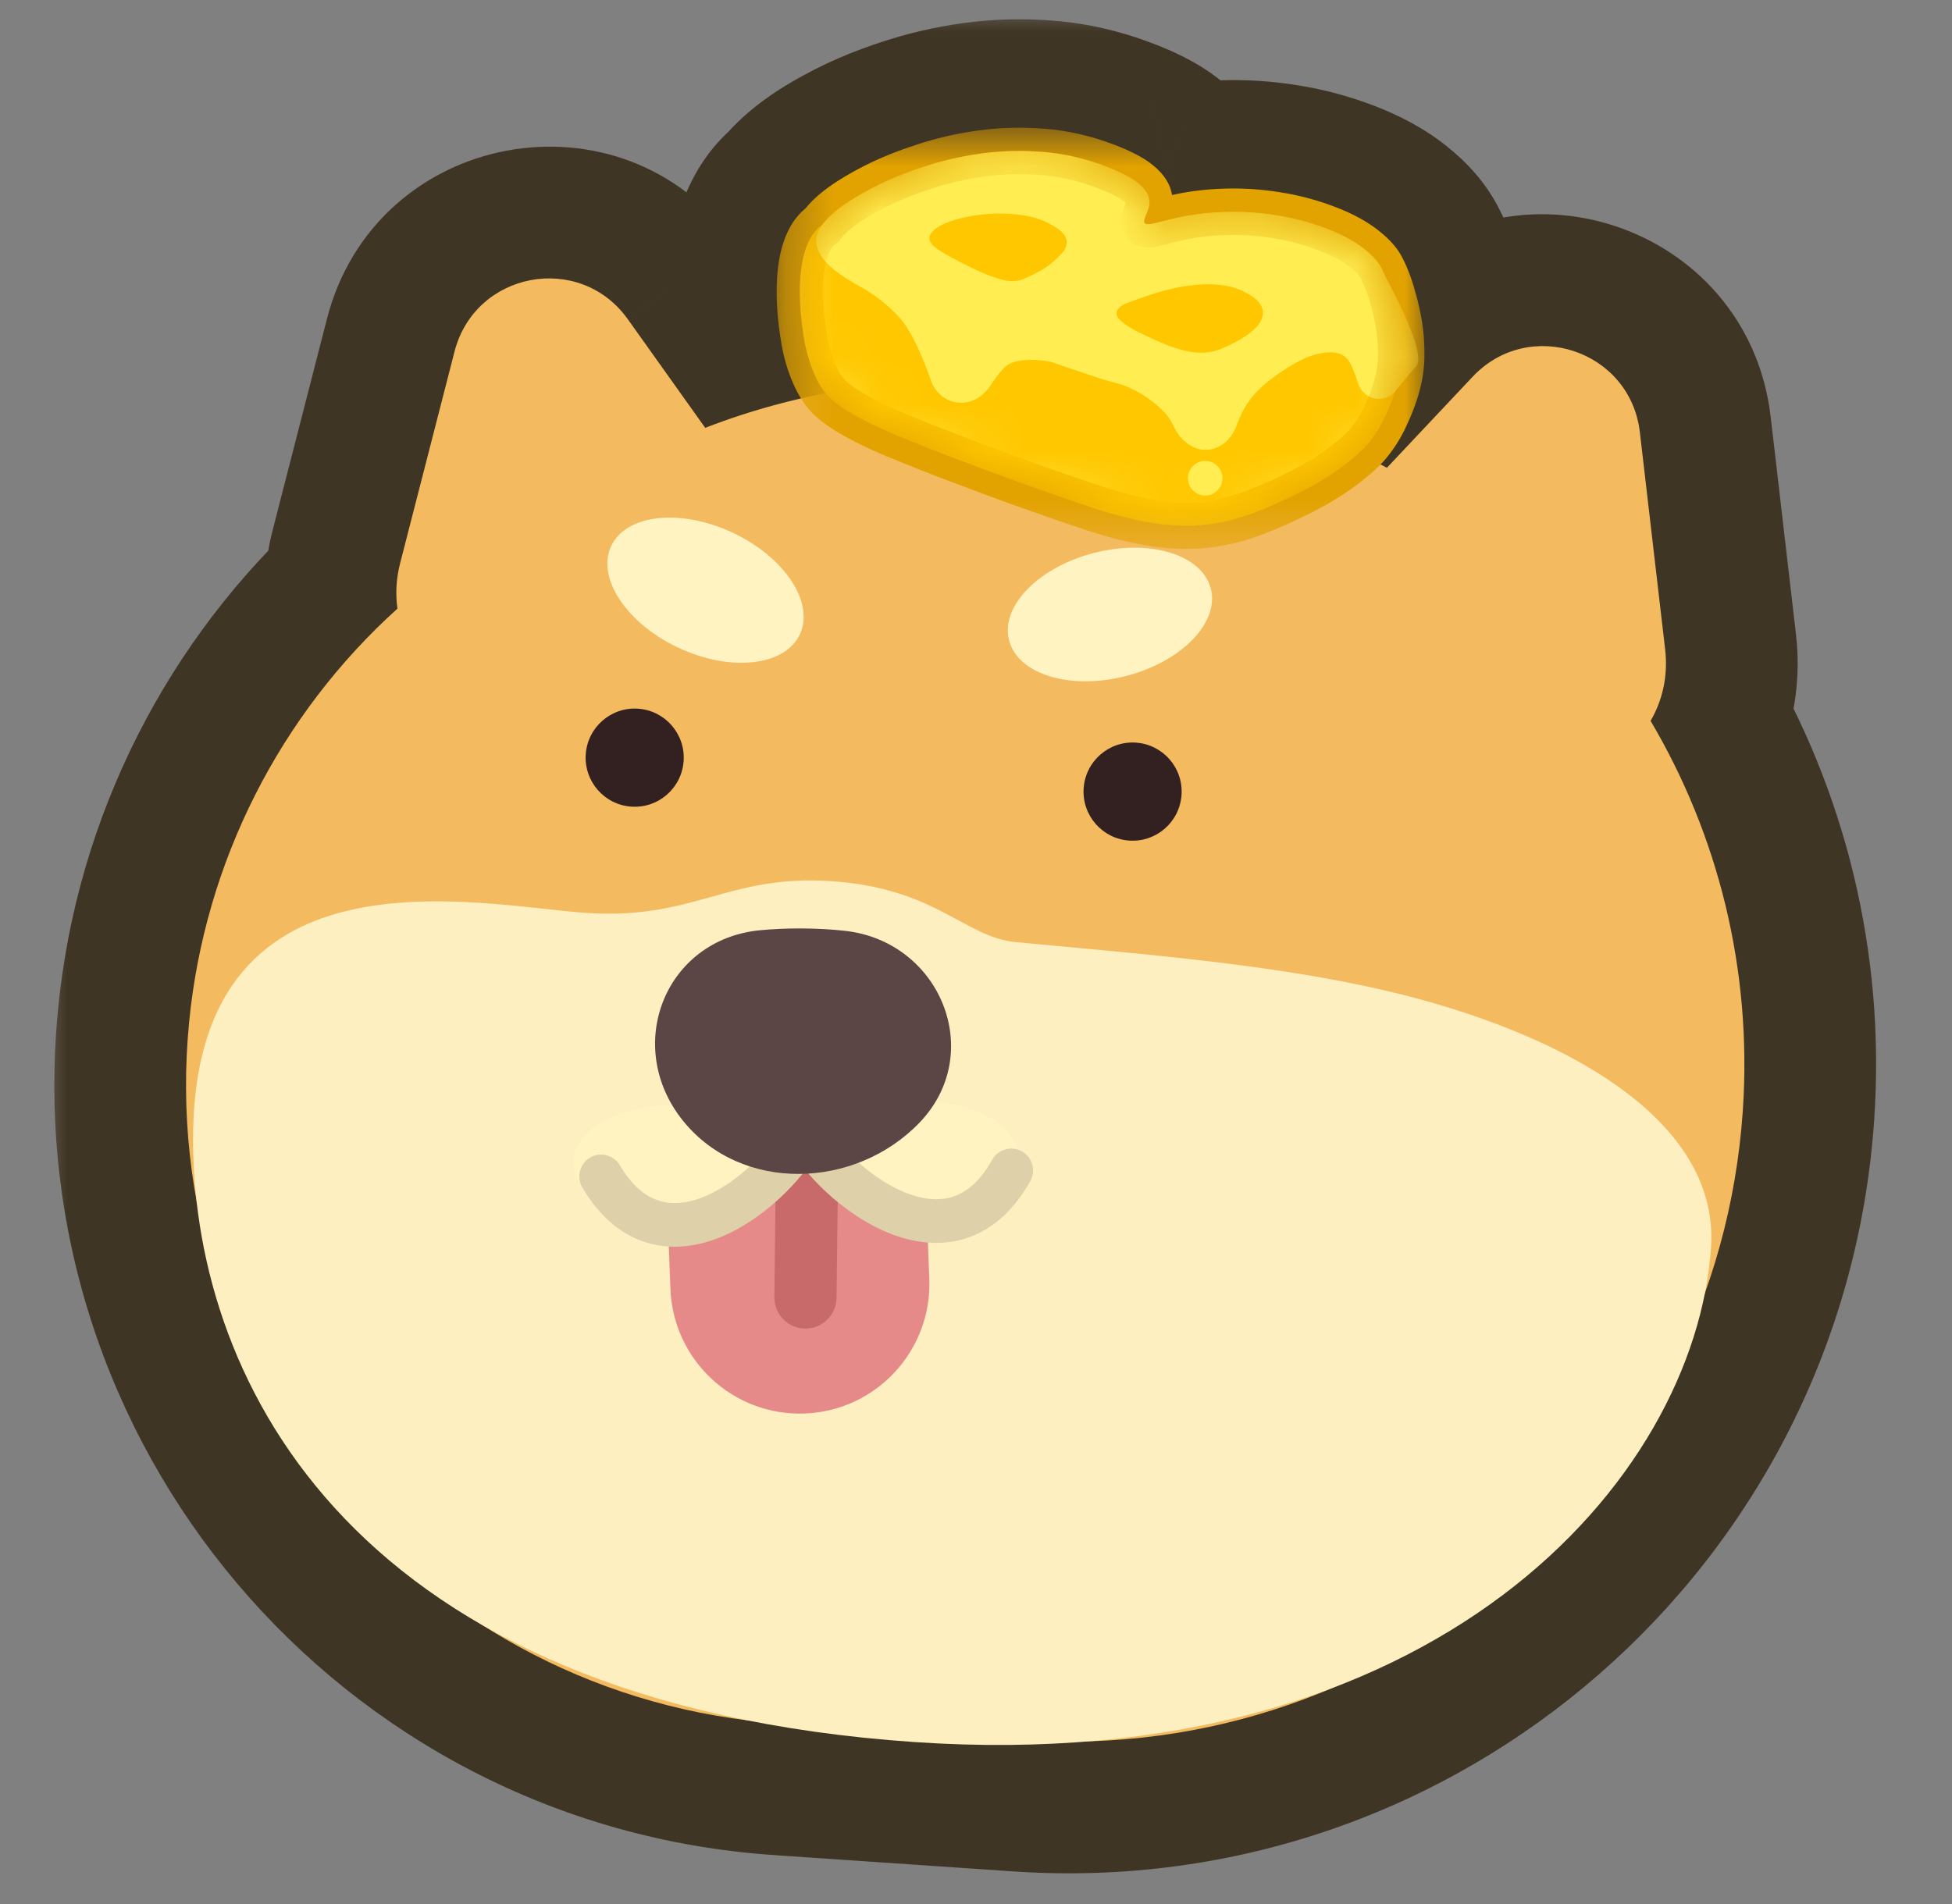 <svg width="41" height="40" viewBox="0 0 41 40" fill="none" xmlns="http://www.w3.org/2000/svg">
<rect x="0" y="0" width="41" height="40" fill="#808080" stroke="none"/>
<g id="bnb logo 1">
<g id="Group 1437253744">
<g id="Union">
<mask id="path-1-outside-1_192_8803" maskUnits="userSpaceOnUse" x="0.908" y="0.171" width="39" height="40" fill="black">
<rect fill="white" x="0.908" y="0.171" width="39" height="40"/>
<path fill-rule="evenodd" clip-rule="evenodd" d="M18.372 3.922C17.82 4.203 17.451 4.471 17.267 4.726C16.757 5.083 16.715 6.136 16.901 7.185C16.953 7.474 17.097 7.961 17.341 8.261C16.48 8.427 15.633 8.67 14.813 8.988L13.187 6.707C12.18 5.292 9.98 5.702 9.548 7.384L8.404 11.834C8.32 12.162 8.305 12.483 8.348 12.786C5.886 15.009 4.301 18.096 3.972 21.475C3.237 29.029 8.88 35.697 16.443 36.212L21.472 36.555C29.298 37.088 36.074 31.169 36.606 23.335C36.809 20.358 36.08 17.532 34.669 15.144C34.917 14.717 35.04 14.204 34.975 13.644L34.445 9.081C34.244 7.355 32.12 6.651 30.93 7.915L29.131 9.827C28.935 9.722 28.735 9.621 28.534 9.525C28.58 9.483 28.624 9.441 28.666 9.398C28.752 9.311 28.845 9.182 28.913 9.079C28.985 8.971 29.045 8.855 29.1 8.738C29.287 8.339 29.429 7.916 29.431 7.476C29.431 7.378 29.429 7.273 29.423 7.161C29.394 6.656 29.192 5.958 29.034 5.665C28.972 5.526 28.85 5.384 28.669 5.24C28.465 5.075 28.201 4.931 27.876 4.806C27.522 4.67 27.165 4.575 26.805 4.521C26.443 4.463 26.085 4.44 25.73 4.452C25.379 4.462 25.044 4.502 24.727 4.573C24.541 4.616 24.393 4.652 24.283 4.683C24.171 4.709 24.098 4.716 24.064 4.703C24.03 4.69 24.022 4.655 24.041 4.598L24.121 4.382C24.149 4.307 24.151 4.224 24.125 4.133C24.103 4.041 24.023 3.941 23.887 3.833C23.75 3.725 23.532 3.613 23.231 3.498C22.785 3.327 22.34 3.225 21.897 3.191C21.448 3.156 21.012 3.168 20.587 3.228C20.163 3.289 19.763 3.382 19.388 3.508C19.01 3.631 18.672 3.769 18.372 3.922ZM23.432 6.341C23.407 6.314 23.39 6.287 23.387 6.262C23.39 6.286 23.405 6.312 23.432 6.341ZM25.771 6.44L25.781 6.432L25.776 6.436L25.771 6.44Z"/>
</mask>
<path fill-rule="evenodd" clip-rule="evenodd" d="M18.372 3.922C17.82 4.203 17.451 4.471 17.267 4.726C16.757 5.083 16.715 6.136 16.901 7.185C16.953 7.474 17.097 7.961 17.341 8.261C16.48 8.427 15.633 8.67 14.813 8.988L13.187 6.707C12.18 5.292 9.98 5.702 9.548 7.384L8.404 11.834C8.32 12.162 8.305 12.483 8.348 12.786C5.886 15.009 4.301 18.096 3.972 21.475C3.237 29.029 8.88 35.697 16.443 36.212L21.472 36.555C29.298 37.088 36.074 31.169 36.606 23.335C36.809 20.358 36.08 17.532 34.669 15.144C34.917 14.717 35.04 14.204 34.975 13.644L34.445 9.081C34.244 7.355 32.12 6.651 30.93 7.915L29.131 9.827C28.935 9.722 28.735 9.621 28.534 9.525C28.58 9.483 28.624 9.441 28.666 9.398C28.752 9.311 28.845 9.182 28.913 9.079C28.985 8.971 29.045 8.855 29.1 8.738C29.287 8.339 29.429 7.916 29.431 7.476C29.431 7.378 29.429 7.273 29.423 7.161C29.394 6.656 29.192 5.958 29.034 5.665C28.972 5.526 28.85 5.384 28.669 5.24C28.465 5.075 28.201 4.931 27.876 4.806C27.522 4.67 27.165 4.575 26.805 4.521C26.443 4.463 26.085 4.44 25.73 4.452C25.379 4.462 25.044 4.502 24.727 4.573C24.541 4.616 24.393 4.652 24.283 4.683C24.171 4.709 24.098 4.716 24.064 4.703C24.03 4.69 24.022 4.655 24.041 4.598L24.121 4.382C24.149 4.307 24.151 4.224 24.125 4.133C24.103 4.041 24.023 3.941 23.887 3.833C23.75 3.725 23.532 3.613 23.231 3.498C22.785 3.327 22.34 3.225 21.897 3.191C21.448 3.156 21.012 3.168 20.587 3.228C20.163 3.289 19.763 3.382 19.388 3.508C19.01 3.631 18.672 3.769 18.372 3.922ZM23.432 6.341C23.407 6.314 23.39 6.287 23.387 6.262C23.39 6.286 23.405 6.312 23.432 6.341ZM25.771 6.44L25.781 6.432L25.776 6.436L25.771 6.44Z" fill="#FFED52"/>
<path d="M17.267 4.726L18.851 6.994L19.236 6.726L19.511 6.345L17.267 4.726ZM18.372 3.922L19.628 6.387L19.628 6.387L18.372 3.922ZM16.901 7.185L14.177 7.667L14.177 7.667L16.901 7.185ZM17.341 8.261L17.864 10.978L22.402 10.104L19.488 6.517L17.341 8.261ZM14.813 8.988L12.56 10.593L13.807 12.343L15.811 11.567L14.813 8.988ZM13.187 6.707L10.934 8.312L10.935 8.312L13.187 6.707ZM9.548 7.384L6.868 6.696L6.868 6.696L9.548 7.384ZM8.404 11.834L11.084 12.522L11.084 12.522L8.404 11.834ZM8.348 12.786L10.202 14.838L11.292 13.854L11.087 12.4L8.348 12.786ZM3.972 21.475L1.219 21.207L3.972 21.475ZM16.443 36.212L16.631 33.452H16.631L16.443 36.212ZM21.472 36.555L21.66 33.795L21.66 33.795L21.472 36.555ZM36.606 23.335L33.846 23.148V23.148L36.606 23.335ZM34.669 15.144L32.28 13.75L31.461 15.152L32.287 16.55L34.669 15.144ZM34.975 13.644L32.227 13.963L32.227 13.963L34.975 13.644ZM34.445 9.081L31.697 9.4L31.697 9.4L34.445 9.081ZM30.93 7.915L28.916 6.02L28.915 6.02L30.93 7.915ZM29.131 9.827L27.825 12.266L29.693 13.267L31.146 11.723L29.131 9.827ZM28.534 9.525L26.669 7.482L23.63 10.255L27.345 12.023L28.534 9.525ZM28.666 9.398L30.633 11.343L30.633 11.343L28.666 9.398ZM28.913 9.079L26.61 7.547L26.609 7.548L28.913 9.079ZM29.1 8.738L31.604 9.914L31.604 9.914L29.1 8.738ZM29.431 7.476L32.197 7.488L32.197 7.488L29.431 7.476ZM29.423 7.161L32.185 7.004L32.185 7.004L29.423 7.161ZM29.034 5.665L26.508 6.792L26.551 6.889L26.601 6.982L29.034 5.665ZM28.669 5.24L26.931 7.392L26.938 7.397L26.945 7.403L28.669 5.24ZM27.876 4.806L28.866 2.223L28.866 2.223L27.876 4.806ZM26.805 4.521L26.368 7.252L26.38 7.254L26.391 7.256L26.805 4.521ZM25.73 4.452L25.811 7.217L25.822 7.216L25.73 4.452ZM24.727 4.573L24.126 1.873L24.116 1.875L24.106 1.877L24.727 4.573ZM24.283 4.683L24.925 7.373L24.969 7.363L25.013 7.351L24.283 4.683ZM24.064 4.703L25.056 2.121L25.053 2.12L24.064 4.703ZM24.041 4.598L21.446 3.638L21.426 3.693L21.408 3.748L24.041 4.598ZM24.121 4.382L21.539 3.389L21.532 3.406L21.526 3.422L24.121 4.382ZM24.125 4.133L21.439 4.794L21.451 4.842L21.465 4.89L24.125 4.133ZM23.887 3.833L22.169 6.001L22.169 6.001L23.887 3.833ZM23.231 3.498L24.221 0.915L24.221 0.915L23.231 3.498ZM21.897 3.191L21.679 5.949L21.688 5.949L21.897 3.191ZM20.587 3.228L20.198 0.49L20.198 0.49L20.587 3.228ZM19.388 3.508L20.245 6.139L20.257 6.134L20.27 6.13L19.388 3.508ZM23.432 6.341L21.424 8.243L25.451 4.449L23.432 6.341ZM23.387 6.262L26.124 5.864L20.649 6.655L23.387 6.262ZM25.781 6.432L27.494 8.603L24.079 4.251L25.781 6.432ZM25.771 6.44L24.044 4.278L27.484 8.612L25.771 6.44ZM25.776 6.436L24.074 4.255L24.062 4.264L24.049 4.274L25.776 6.436ZM19.511 6.345C19.437 6.447 19.374 6.511 19.342 6.541C19.31 6.571 19.296 6.58 19.31 6.57C19.323 6.56 19.355 6.539 19.41 6.506C19.465 6.473 19.537 6.433 19.628 6.387L17.117 1.457C16.483 1.78 15.612 2.293 15.024 3.107L19.511 6.345ZM19.625 6.702C19.595 6.533 19.577 6.38 19.57 6.252C19.563 6.12 19.568 6.042 19.571 6.015C19.575 5.978 19.571 6.068 19.5 6.228C19.427 6.394 19.244 6.72 18.851 6.994L15.684 2.458C14.427 3.336 14.152 4.714 14.075 5.377C13.983 6.173 14.057 6.985 14.177 7.667L19.625 6.702ZM19.488 6.517C19.569 6.616 19.61 6.691 19.624 6.717C19.64 6.747 19.643 6.759 19.64 6.749C19.637 6.741 19.632 6.727 19.628 6.711C19.623 6.694 19.623 6.689 19.625 6.702L14.177 7.667C14.257 8.118 14.508 9.16 15.194 10.005L19.488 6.517ZM16.819 5.545C15.795 5.742 14.789 6.03 13.814 6.408L15.811 11.567C16.478 11.309 17.165 11.112 17.864 10.978L16.819 5.545ZM17.066 7.382L15.44 5.101L10.935 8.312L12.56 10.593L17.066 7.382ZM15.44 5.101C13.066 1.769 7.886 2.738 6.868 6.696L12.227 8.073C12.075 8.666 11.293 8.815 10.934 8.312L15.44 5.101ZM6.868 6.696L5.725 11.145L11.084 12.522L12.227 8.073L6.868 6.696ZM5.725 11.145C5.551 11.823 5.516 12.509 5.609 13.171L11.087 12.4C11.091 12.427 11.092 12.451 11.091 12.474C11.089 12.497 11.086 12.513 11.084 12.522L5.725 11.145ZM6.494 10.733C3.526 13.414 1.615 17.135 1.219 21.207L6.725 21.743C6.987 19.058 8.246 16.605 10.202 14.838L6.494 10.733ZM1.219 21.207C0.333 30.309 7.134 38.351 16.255 38.972L16.631 33.452C10.627 33.043 6.141 27.748 6.725 21.743L1.219 21.207ZM16.255 38.972L21.284 39.315L21.66 33.795L16.631 33.452L16.255 38.972ZM21.284 39.315C30.637 39.952 38.73 32.879 39.366 23.523L33.846 23.148C33.417 29.46 27.959 34.224 21.66 33.795L21.284 39.315ZM39.366 23.523C39.608 19.971 38.737 16.591 37.051 13.737L32.287 16.55C33.423 18.473 34.01 20.745 33.846 23.148L39.366 23.523ZM37.058 16.538C37.601 15.607 37.859 14.494 37.723 13.324L32.227 13.963C32.225 13.946 32.225 13.912 32.234 13.867C32.243 13.824 32.26 13.784 32.28 13.75L37.058 16.538ZM37.723 13.324L37.192 8.761L31.697 9.4L32.227 13.963L37.723 13.324ZM37.192 8.761C36.721 4.703 31.721 3.039 28.916 6.02L32.945 9.811C32.52 10.262 31.767 10.006 31.697 9.4L37.192 8.761ZM28.915 6.02L27.116 7.932L31.146 11.723L32.945 9.811L28.915 6.02ZM30.437 7.389C30.203 7.263 29.964 7.142 29.723 7.027L27.345 12.023C27.507 12.1 27.667 12.181 27.825 12.266L30.437 7.389ZM26.699 7.453C26.691 7.461 26.681 7.47 26.669 7.482L30.398 11.569C30.478 11.496 30.556 11.421 30.633 11.343L26.699 7.453ZM26.609 7.548C26.596 7.567 26.59 7.576 26.591 7.574C26.593 7.572 26.601 7.561 26.615 7.544C26.628 7.529 26.657 7.496 26.699 7.453L30.633 11.343C30.919 11.054 31.134 10.735 31.217 10.61L26.609 7.548ZM26.596 7.561C26.59 7.575 26.585 7.584 26.582 7.59C26.579 7.596 26.578 7.598 26.579 7.597C26.58 7.595 26.59 7.576 26.61 7.547L31.216 10.611C31.396 10.341 31.522 10.088 31.604 9.914L26.596 7.561ZM26.665 7.464C26.665 7.39 26.677 7.356 26.672 7.375C26.666 7.397 26.646 7.455 26.596 7.561L31.604 9.914C31.869 9.349 32.193 8.504 32.197 7.488L26.665 7.464ZM26.661 7.318C26.664 7.368 26.665 7.418 26.665 7.464L32.197 7.488C32.198 7.339 32.194 7.177 32.185 7.004L26.661 7.318ZM26.601 6.982C26.573 6.929 26.558 6.895 26.555 6.888C26.551 6.879 26.552 6.882 26.558 6.897C26.57 6.929 26.587 6.983 26.606 7.053C26.625 7.122 26.64 7.189 26.65 7.246C26.661 7.307 26.662 7.331 26.661 7.318L32.185 7.004C32.156 6.499 32.052 6 31.948 5.614C31.852 5.256 31.695 4.77 31.466 4.347L26.601 6.982ZM26.945 7.403C26.93 7.391 26.872 7.344 26.796 7.255C26.721 7.167 26.607 7.014 26.508 6.792L31.56 4.537C31.247 3.838 30.756 3.366 30.393 3.077L26.945 7.403ZM26.886 7.389C26.95 7.414 26.983 7.43 26.991 7.435C27 7.44 26.975 7.428 26.931 7.392L30.407 3.087C29.918 2.692 29.378 2.419 28.866 2.223L26.886 7.389ZM26.391 7.256C26.547 7.28 26.711 7.322 26.886 7.389L28.866 2.223C28.334 2.019 27.784 1.871 27.219 1.786L26.391 7.256ZM25.822 7.216C25.994 7.211 26.175 7.221 26.368 7.252L27.242 1.789C26.711 1.704 26.176 1.669 25.638 1.687L25.822 7.216ZM25.329 7.273C25.462 7.243 25.62 7.222 25.811 7.217L25.65 1.687C25.137 1.701 24.627 1.761 24.126 1.873L25.329 7.273ZM25.013 7.351C25.071 7.335 25.178 7.308 25.348 7.269L24.106 1.877C23.904 1.924 23.715 1.97 23.552 2.015L25.013 7.351ZM23.072 7.286C23.719 7.534 24.29 7.473 24.403 7.462C24.62 7.441 24.806 7.402 24.925 7.373L23.64 1.992C23.648 1.99 23.741 1.967 23.885 1.954C23.958 1.947 24.089 1.938 24.255 1.948C24.405 1.956 24.703 1.986 25.056 2.121L23.072 7.286ZM21.408 3.748C21.338 3.964 21.172 4.543 21.331 5.263C21.539 6.204 22.204 6.953 23.075 7.287L25.053 2.12C25.407 2.256 25.799 2.492 26.132 2.876C26.467 3.261 26.649 3.688 26.734 4.071C26.885 4.756 26.724 5.289 26.673 5.449L21.408 3.748ZM21.526 3.422L21.446 3.638L26.635 5.558L26.715 5.342L21.526 3.422ZM21.465 4.89C21.355 4.506 21.317 3.965 21.539 3.389L26.702 5.375C26.982 4.649 26.947 3.942 26.786 3.377L21.465 4.89ZM22.169 6.001C22.126 5.967 22.012 5.872 21.882 5.709C21.756 5.55 21.55 5.244 21.439 4.794L26.811 3.472C26.562 2.461 25.872 1.877 25.604 1.664L22.169 6.001ZM22.241 6.081C22.282 6.097 22.312 6.109 22.334 6.118C22.355 6.128 22.364 6.132 22.362 6.131C22.361 6.131 22.343 6.122 22.313 6.103C22.284 6.085 22.233 6.052 22.169 6.001L25.605 1.664C25.134 1.292 24.602 1.061 24.221 0.915L22.241 6.081ZM21.688 5.949C21.845 5.961 22.028 5.999 22.241 6.081L24.221 0.915C23.543 0.655 22.836 0.488 22.105 0.433L21.688 5.949ZM20.977 5.967C21.19 5.937 21.422 5.929 21.679 5.949L22.115 0.433C21.474 0.383 20.833 0.399 20.198 0.49L20.977 5.967ZM20.27 6.13C20.473 6.062 20.707 6.006 20.977 5.967L20.198 0.49C19.62 0.572 19.054 0.702 18.506 0.887L20.27 6.13ZM19.628 6.387C19.779 6.31 19.981 6.225 20.245 6.139L18.531 0.878C18.04 1.038 17.565 1.228 17.117 1.457L19.628 6.387ZM25.451 4.449C25.537 4.541 25.664 4.691 25.787 4.9C25.908 5.106 26.062 5.433 26.124 5.864L20.649 6.66C20.774 7.519 21.249 8.056 21.413 8.232L25.451 4.449ZM20.649 6.655C20.768 7.49 21.216 8.024 21.424 8.243L25.44 4.438C25.595 4.601 26.012 5.083 26.125 5.869L20.649 6.655ZM24.068 4.26L24.058 4.268L27.484 8.612L27.494 8.603L24.068 4.26ZM27.477 8.617L27.483 8.613L24.079 4.251L24.074 4.255L27.477 8.617ZM27.497 8.601L27.502 8.597L24.049 4.274L24.044 4.278L27.497 8.601Z" fill="#3F3524" mask="url(#path-1-outside-1_192_8803)"/>
</g>
<path id="Vector" fill-rule="evenodd" clip-rule="evenodd" d="M13.187 6.707C12.179 5.292 9.98 5.702 9.547 7.385L8.404 11.834C8.32 12.162 8.305 12.483 8.348 12.786C5.886 15.01 4.301 18.097 3.972 21.476C3.236 29.029 8.88 35.697 16.443 36.212L21.472 36.555C29.298 37.088 36.073 31.17 36.606 23.336C36.808 20.358 36.08 17.532 34.669 15.144C34.917 14.718 35.04 14.204 34.975 13.644L34.444 9.081C34.244 7.355 32.12 6.651 30.93 7.916L29.131 9.827C27.411 8.906 25.473 8.327 23.401 8.186L21.12 8.03C18.966 7.883 16.813 8.214 14.812 8.988L13.187 6.707Z" fill="#F3BA60"/>
<path id="Vector_2" fill-rule="evenodd" clip-rule="evenodd" d="M17.068 23.758C17.533 24.068 17.658 24.697 17.348 25.162C17.166 25.436 16.98 25.781 16.878 26.065C17.182 26.252 17.378 26.596 17.359 26.978C17.331 27.536 16.856 27.966 16.299 27.939C15.758 27.912 15.203 27.662 14.931 27.073C14.712 26.6 14.779 26.107 14.851 25.797C15.003 25.141 15.39 24.453 15.666 24.039C15.976 23.574 16.604 23.448 17.068 23.758ZM16.804 26.361C16.804 26.361 16.804 26.359 16.804 26.356C16.804 26.359 16.804 26.361 16.804 26.361Z" fill="#5B4545" fill-opacity="0.2"/>
<path id="Vector_3" d="M24.817 16.7C24.778 17.269 24.287 17.698 23.719 17.659C23.152 17.621 22.723 17.129 22.761 16.56C22.8 15.992 23.291 15.563 23.859 15.601C24.427 15.64 24.856 16.132 24.817 16.7Z" fill="#332020"/>
<path id="Vector_4" d="M12.303 15.847C12.265 16.416 12.694 16.907 13.261 16.946C13.829 16.985 14.32 16.555 14.359 15.987C14.398 15.419 13.969 14.927 13.401 14.888C12.833 14.85 12.342 15.279 12.303 15.847Z" fill="#332020"/>
<path id="Vector_5" d="M35.938 26.21C35.606 31.088 30.168 37.344 19.216 36.598C7.449 35.797 4.106 29.074 4.055 24.038C3.99 17.614 9.981 19.012 12.282 19.176C14.584 19.34 15.265 18.362 17.469 18.512C19.673 18.663 20.255 19.691 21.343 19.793C24.495 20.089 27.575 20.323 30.212 21.103C33.571 22.097 36.099 23.837 35.938 26.21Z" fill="#FDEFBF"/>
<path id="Vector_6" d="M14.404 23.366C15.556 24.76 17.762 24.996 19.001 23.68C20.282 22.319 19.629 20.178 17.789 19.857C17.536 19.813 17.259 19.779 16.958 19.758C16.662 19.738 16.387 19.734 16.133 19.743C14.257 19.809 13.207 21.919 14.404 23.366Z" fill="#5B4545"/>
<path id="Vector_7" d="M19.462 25.389C19.404 23.886 18.14 22.715 16.639 22.772C15.137 22.83 13.967 24.096 14.025 25.599L14.082 27.078C14.139 28.581 15.403 29.753 16.905 29.695C18.406 29.637 19.576 28.372 19.519 26.869L19.462 25.389Z" fill="#E58989"/>
<path id="Vector_8" fill-rule="evenodd" clip-rule="evenodd" d="M16.96 23.642C16.599 23.638 16.303 23.927 16.299 24.288L16.265 27.25C16.261 27.611 16.55 27.907 16.91 27.911C17.271 27.916 17.567 27.626 17.571 27.265L17.606 24.304C17.61 23.942 17.321 23.646 16.96 23.642Z" fill="#B45656" fill-opacity="0.6"/>
<path id="Vector_9" d="M12.039 24.428C12.048 25.081 12.982 25.596 14.125 25.579C15.268 25.562 16.187 25.02 16.177 24.368C16.168 23.715 15.233 23.2 14.091 23.216C12.948 23.233 12.029 23.776 12.039 24.428Z" fill="#FFF3C1"/>
<path id="Vector_10" d="M17.25 24.352C17.259 25.004 18.194 25.52 19.336 25.503C20.479 25.486 21.398 24.944 21.388 24.291C21.379 23.639 20.445 23.123 19.302 23.14C18.159 23.157 17.24 23.699 17.25 24.352Z" fill="#FFF3C1"/>
<path id="Vector_11" fill-rule="evenodd" clip-rule="evenodd" d="M16.688 23.355C16.465 23.475 16.381 23.753 16.501 23.976C16.868 24.662 17.713 25.517 18.665 25.903C19.151 26.099 19.702 26.189 20.247 26.028C20.8 25.865 21.277 25.463 21.64 24.812C21.763 24.591 21.684 24.312 21.463 24.188C21.242 24.065 20.963 24.144 20.84 24.365C20.568 24.853 20.265 25.067 19.988 25.149C19.701 25.233 19.368 25.198 19.009 25.052C18.271 24.754 17.583 24.056 17.308 23.543C17.188 23.319 16.911 23.236 16.688 23.355Z" fill="#DED0A8"/>
<path id="Vector_12" fill-rule="evenodd" clip-rule="evenodd" d="M17.108 23.349C17.335 23.461 17.427 23.736 17.315 23.963C16.971 24.659 16.157 25.539 15.222 25.953C14.745 26.163 14.199 26.27 13.652 26.125C13.096 25.977 12.611 25.589 12.232 24.949C12.103 24.731 12.175 24.45 12.393 24.32C12.61 24.191 12.891 24.263 13.02 24.481C13.304 24.961 13.61 25.165 13.887 25.238C14.172 25.314 14.499 25.269 14.851 25.114C15.573 24.794 16.236 24.077 16.494 23.556C16.607 23.329 16.882 23.236 17.108 23.349Z" fill="#DED0A8"/>
<path id="Vector_13" d="M19.312 23.586C17.962 24.989 15.575 25.064 14.35 23.55C13.084 21.985 13.959 19.739 15.96 19.543C16.236 19.517 16.536 19.502 16.86 19.505C17.181 19.507 17.476 19.525 17.748 19.555C19.757 19.778 20.714 22.128 19.312 23.586Z" fill="#5B4545"/>
<path id="Vector_14" d="M25.433 12.368C25.615 13.083 24.814 13.905 23.643 14.204C22.473 14.503 21.376 14.166 21.194 13.451C21.011 12.736 21.813 11.914 22.983 11.615C24.154 11.316 25.251 11.653 25.433 12.368Z" fill="#FFF3C1"/>
<path id="Vector_15" d="M12.837 11.472C12.525 12.141 13.159 13.098 14.254 13.61C15.348 14.122 16.489 13.995 16.801 13.326C17.113 12.658 16.479 11.701 15.384 11.188C14.289 10.677 13.149 10.803 12.837 11.472Z" fill="#FFF3C1"/>
<path id="Vector_16" fill-rule="evenodd" clip-rule="evenodd" d="M17.267 4.727C17.451 4.472 17.82 4.204 18.372 3.922C18.672 3.769 19.01 3.632 19.388 3.509C19.763 3.382 20.163 3.289 20.587 3.229C21.012 3.168 21.448 3.156 21.897 3.191C22.34 3.225 22.785 3.327 23.231 3.498C23.532 3.613 23.75 3.725 23.887 3.833C24.023 3.941 24.103 4.041 24.125 4.133C24.151 4.224 24.149 4.307 24.121 4.382C24.089 4.468 24.062 4.54 24.041 4.598C24.022 4.655 24.03 4.69 24.064 4.703C24.098 4.716 24.171 4.71 24.283 4.683C24.393 4.653 24.541 4.616 24.727 4.573C25.044 4.503 25.379 4.462 25.73 4.452C26.085 4.44 26.443 4.463 26.805 4.521C27.165 4.576 27.522 4.671 27.876 4.806C28.201 4.931 28.465 5.075 28.669 5.24C28.85 5.384 28.972 5.526 29.034 5.665C29.192 5.958 29.394 6.656 29.423 7.161C29.429 7.273 29.431 7.379 29.431 7.476C29.429 7.917 29.287 8.339 29.1 8.738C29.045 8.855 28.985 8.971 28.913 9.079C28.845 9.182 28.752 9.311 28.666 9.398C28.502 9.564 28.308 9.725 28.085 9.882C27.866 10.038 27.629 10.18 27.376 10.309C27.002 10.499 26.653 10.655 26.329 10.777C26.006 10.898 25.682 10.979 25.358 11.019C25.033 11.059 24.683 11.053 24.309 11.001C23.934 10.95 23.504 10.846 23.019 10.691C22.798 10.617 22.556 10.535 22.291 10.445C22.029 10.353 21.758 10.258 21.478 10.158C21.195 10.056 20.914 9.952 20.635 9.848C20.355 9.743 20.087 9.642 19.83 9.543C19.573 9.445 19.341 9.353 19.134 9.268C18.3 8.94 17.733 8.638 17.435 8.362C17.134 8.082 16.959 7.51 16.901 7.185C16.715 6.136 16.757 5.083 17.267 4.727ZM24.676 6.822C24.674 6.822 24.673 6.822 24.672 6.822C24.558 6.806 24.437 6.779 24.308 6.741C24.3 6.738 24.291 6.735 24.282 6.733C24.291 6.735 24.299 6.738 24.308 6.741C24.437 6.779 24.558 6.806 24.672 6.822L24.676 6.822ZM23.432 6.341C23.407 6.314 23.39 6.288 23.387 6.262C23.39 6.286 23.405 6.313 23.432 6.341ZM25.781 6.432C25.778 6.435 25.774 6.437 25.771 6.44L25.776 6.436L25.781 6.432C25.908 6.333 25.994 6.235 26.039 6.138C26.04 6.138 26.04 6.137 26.04 6.137C26.04 6.137 26.04 6.137 26.04 6.136L26.039 6.138C25.994 6.235 25.908 6.333 25.781 6.432Z" fill="#FFED52"/>
<g id="Mask group">
<mask id="mask0_192_8803" style="mask-type:luminance" maskUnits="userSpaceOnUse" x="16" y="2" width="15" height="10">
<g id="Group">
<path id="Vector_17" d="M30.002 2.659H16.288V11.573H30.002V2.659Z" fill="white"/>
<path id="Vector_18" fill-rule="evenodd" clip-rule="evenodd" d="M17.268 4.726C17.452 4.471 17.82 4.203 18.372 3.922C18.672 3.769 19.011 3.631 19.388 3.508C19.763 3.382 20.163 3.289 20.587 3.228C21.012 3.168 21.448 3.156 21.897 3.191C22.341 3.225 22.785 3.327 23.232 3.498C23.532 3.613 23.75 3.725 23.887 3.833C24.023 3.941 24.103 4.041 24.125 4.133C24.151 4.224 24.15 4.307 24.121 4.382C24.089 4.468 24.062 4.54 24.041 4.598C24.022 4.655 24.03 4.69 24.064 4.703C24.098 4.716 24.171 4.709 24.283 4.683C24.393 4.653 24.541 4.616 24.727 4.573C25.045 4.502 25.379 4.462 25.73 4.452C26.085 4.44 26.443 4.463 26.805 4.521C27.165 4.575 27.523 4.671 27.876 4.806C28.201 4.931 28.465 5.075 28.669 5.24C28.85 5.384 28.972 5.526 29.034 5.665C29.192 5.958 29.394 6.656 29.423 7.161C29.429 7.273 29.432 7.378 29.431 7.476C29.429 7.917 29.287 8.339 29.1 8.738C29.045 8.855 28.985 8.971 28.913 9.079C28.845 9.182 28.752 9.311 28.666 9.398C28.502 9.564 28.309 9.725 28.085 9.882C27.866 10.037 27.629 10.18 27.376 10.308C27.002 10.499 26.653 10.655 26.33 10.777C26.006 10.898 25.682 10.979 25.358 11.018C25.033 11.058 24.683 11.053 24.309 11.001C23.934 10.949 23.505 10.846 23.019 10.691C22.798 10.617 22.556 10.535 22.291 10.445C22.03 10.353 21.759 10.257 21.478 10.158C21.195 10.055 20.914 9.952 20.635 9.847C20.355 9.743 20.087 9.642 19.83 9.543C19.573 9.445 19.341 9.353 19.134 9.268C18.3 8.94 17.734 8.638 17.435 8.362C17.134 8.082 16.959 7.509 16.901 7.185C16.716 6.136 16.757 5.083 17.268 4.726ZM24.676 6.822C24.674 6.822 24.673 6.822 24.672 6.821C24.558 6.806 24.437 6.779 24.308 6.741C24.3 6.738 24.291 6.735 24.283 6.732C24.291 6.735 24.3 6.738 24.308 6.741C24.437 6.779 24.558 6.806 24.672 6.821L24.676 6.822ZM23.432 6.341C23.407 6.314 23.391 6.287 23.387 6.262C23.39 6.286 23.405 6.313 23.432 6.341ZM25.781 6.432C25.778 6.434 25.774 6.437 25.771 6.44L25.776 6.436L25.781 6.432C25.908 6.333 25.994 6.234 26.04 6.138C26.04 6.137 26.04 6.137 26.04 6.137C26.04 6.137 26.04 6.136 26.04 6.136L26.04 6.138C25.994 6.234 25.908 6.333 25.781 6.432Z" fill="black"/>
</g>
</mask>
<g mask="url(#mask0_192_8803)">
<path id="Vector_19" d="M17.268 4.726L17.547 5.126L17.615 5.079L17.663 5.012L17.268 4.726ZM19.388 3.508L19.539 3.972L19.541 3.972L19.544 3.971L19.388 3.508ZM21.897 3.191L21.859 3.678L21.86 3.678L21.86 3.678L21.897 3.191ZM24.126 4.133L23.652 4.25L23.654 4.258L23.657 4.267L24.126 4.133ZM24.121 4.382L23.666 4.207L23.665 4.209L23.664 4.212L24.121 4.382ZM24.041 4.598L23.583 4.429L23.58 4.438L23.577 4.447L24.041 4.598ZM24.283 4.682L24.396 5.157L24.404 5.155L24.412 5.153L24.283 4.682ZM24.728 4.573L24.622 4.096L24.62 4.096L24.618 4.097L24.728 4.573ZM25.731 4.451L25.745 4.939L25.746 4.939L25.747 4.939L25.731 4.451ZM26.805 4.521L26.728 5.003L26.73 5.003L26.733 5.003L26.805 4.521ZM28.669 5.239L28.363 5.619L28.364 5.62L28.366 5.621L28.669 5.239ZM29.034 5.664L28.588 5.863L28.596 5.88L28.605 5.897L29.034 5.664ZM28.086 9.882L27.805 9.482L27.805 9.483L28.086 9.882ZM23.02 10.69L22.866 11.154L22.868 11.154L22.871 11.155L23.02 10.69ZM22.291 10.444L22.13 10.905L22.132 10.906L22.134 10.907L22.291 10.444ZM21.478 10.158L21.311 10.617L21.313 10.617L21.316 10.618L21.478 10.158ZM19.134 9.268L19.32 8.816L19.316 8.814L19.313 8.813L19.134 9.268ZM17.435 8.361L17.103 8.719L17.104 8.719L17.104 8.72L17.435 8.361ZM24.672 6.821L24.605 7.305L24.609 7.305L24.613 7.306L24.672 6.821ZM24.676 6.822L24.618 7.306L24.756 6.34L24.676 6.822ZM24.308 6.74L24.161 7.206L24.165 7.207L24.17 7.208L24.308 6.74ZM24.283 6.732L24.429 6.266L24.134 7.197L24.283 6.732ZM24.308 6.74L24.161 7.206L24.165 7.207L24.17 7.208L24.308 6.74ZM24.672 6.821L24.605 7.305L24.61 7.305L24.614 7.306L24.672 6.821ZM23.432 6.34L23.078 6.676L23.788 6.006L23.432 6.34ZM23.386 6.23L23.873 6.261L22.899 6.199L23.386 6.23ZM25.771 6.439L25.467 6.058L26.071 6.825L25.771 6.439ZM25.781 6.431L25.481 6.046L25.48 6.047L25.479 6.048L25.781 6.431ZM25.776 6.435L25.474 6.052L25.473 6.053L25.472 6.054L25.776 6.435ZM25.781 6.431L25.481 6.046L25.48 6.047L25.48 6.047L25.781 6.431ZM26.04 6.137L25.602 5.921L25.601 5.925L25.599 5.929L26.04 6.137ZM26.04 6.136L25.609 5.908L25.609 5.909L26.04 6.136ZM26.041 6.136L26.478 6.352L25.614 5.899L26.041 6.136ZM26.04 6.137L25.602 5.921L25.6 5.925L25.599 5.929L26.04 6.137ZM17.663 5.012C17.776 4.856 18.056 4.631 18.594 4.357L18.151 3.486C17.585 3.775 17.128 4.086 16.872 4.44L17.663 5.012ZM18.594 4.357C18.867 4.217 19.182 4.089 19.539 3.972L19.237 3.044C18.84 3.173 18.477 3.32 18.151 3.486L18.594 4.357ZM19.544 3.971C19.889 3.855 20.259 3.768 20.656 3.712L20.519 2.745C20.068 2.809 19.639 2.909 19.233 3.045L19.544 3.971ZM20.656 3.712C21.044 3.657 21.444 3.645 21.859 3.678L21.936 2.704C21.453 2.666 20.981 2.679 20.519 2.745L20.656 3.712ZM21.86 3.678C22.254 3.707 22.652 3.798 23.057 3.954L23.406 3.041C22.919 2.855 22.428 2.741 21.934 2.704L21.86 3.678ZM23.057 3.954C23.344 4.064 23.507 4.154 23.584 4.215L24.19 3.449C23.995 3.295 23.721 3.162 23.406 3.041L23.057 3.954ZM23.584 4.215C23.633 4.254 23.657 4.28 23.667 4.292C23.677 4.305 23.662 4.291 23.652 4.25L24.599 4.016C24.537 3.761 24.349 3.576 24.19 3.449L23.584 4.215ZM23.657 4.267C23.658 4.272 23.656 4.267 23.656 4.254C23.656 4.24 23.659 4.224 23.666 4.207L24.576 4.557C24.649 4.367 24.645 4.174 24.595 3.999L23.657 4.267ZM23.664 4.212C23.632 4.297 23.605 4.37 23.583 4.429L24.499 4.767C24.52 4.709 24.547 4.637 24.578 4.552L23.664 4.212ZM23.577 4.447C23.557 4.509 23.525 4.63 23.557 4.772C23.596 4.953 23.723 5.095 23.89 5.159L24.239 4.247C24.294 4.268 24.358 4.306 24.412 4.369C24.467 4.432 24.496 4.501 24.509 4.561C24.533 4.668 24.507 4.744 24.505 4.749L23.577 4.447ZM23.89 5.159C24.018 5.208 24.14 5.198 24.19 5.194C24.258 5.187 24.329 5.173 24.396 5.157L24.17 4.207C24.149 4.212 24.132 4.216 24.119 4.218C24.106 4.22 24.1 4.221 24.099 4.221C24.097 4.221 24.107 4.22 24.125 4.221C24.135 4.222 24.149 4.223 24.167 4.226C24.185 4.23 24.21 4.236 24.239 4.247L23.89 5.159ZM24.412 5.153C24.513 5.126 24.654 5.091 24.837 5.049L24.618 4.097C24.429 4.14 24.274 4.178 24.154 4.211L24.412 5.153ZM24.834 5.049C25.118 4.986 25.422 4.949 25.745 4.939L25.716 3.963C25.337 3.974 24.971 4.018 24.622 4.096L24.834 5.049ZM25.747 4.939C26.069 4.929 26.396 4.95 26.728 5.003L26.882 4.038C26.491 3.976 26.101 3.95 25.715 3.963L25.747 4.939ZM26.733 5.003C27.057 5.052 27.38 5.138 27.702 5.262L28.051 4.35C27.666 4.202 27.275 4.098 26.878 4.038L26.733 5.003ZM27.702 5.262C27.994 5.374 28.21 5.496 28.363 5.619L28.976 4.859C28.722 4.654 28.409 4.487 28.051 4.35L27.702 5.262ZM28.366 5.621C28.515 5.74 28.571 5.823 28.588 5.863L29.48 5.465C29.373 5.227 29.186 5.027 28.973 4.857L28.366 5.621ZM28.605 5.897C28.658 5.995 28.736 6.201 28.806 6.46C28.875 6.715 28.924 6.981 28.936 7.188L29.91 7.133C29.893 6.836 29.828 6.5 29.748 6.206C29.671 5.917 29.569 5.627 29.463 5.431L28.605 5.897ZM28.936 7.188C28.942 7.289 28.944 7.385 28.944 7.473L29.919 7.478C29.92 7.371 29.917 7.255 29.91 7.133L28.936 7.188ZM28.944 7.473C28.942 7.812 28.832 8.16 28.659 8.529L29.542 8.945C29.743 8.517 29.917 8.02 29.919 7.478L28.944 7.473ZM28.659 8.529C28.608 8.637 28.56 8.728 28.507 8.808L29.32 9.349C29.41 9.213 29.482 9.073 29.542 8.945L28.659 8.529ZM28.507 8.808C28.441 8.907 28.37 9.003 28.32 9.054L29.013 9.741C29.134 9.619 29.249 9.456 29.32 9.349L28.507 8.808ZM28.32 9.054C28.179 9.196 28.009 9.339 27.805 9.482L28.366 10.281C28.609 10.111 28.826 9.931 29.013 9.741L28.32 9.054ZM27.805 9.483C27.605 9.624 27.389 9.754 27.155 9.873L27.598 10.743C27.87 10.604 28.127 10.45 28.367 10.281L27.805 9.483ZM27.155 9.873C26.794 10.057 26.462 10.205 26.159 10.319L26.501 11.233C26.845 11.104 27.21 10.941 27.598 10.743L27.155 9.873ZM26.159 10.319C25.869 10.427 25.583 10.498 25.299 10.533L25.418 11.503C25.782 11.458 26.144 11.367 26.501 11.233L26.159 10.319ZM25.299 10.533C25.021 10.567 24.715 10.563 24.376 10.517L24.243 11.484C24.653 11.541 25.045 11.549 25.418 11.503L25.299 10.533ZM24.376 10.517C24.037 10.47 23.635 10.374 23.168 10.225L22.871 11.155C23.374 11.316 23.833 11.428 24.243 11.484L24.376 10.517ZM23.174 10.227C22.954 10.154 22.712 10.072 22.449 9.982L22.134 10.907C22.399 10.997 22.643 11.08 22.866 11.154L23.174 10.227ZM22.453 9.984C22.192 9.892 21.921 9.796 21.64 9.697L21.316 10.618C21.597 10.718 21.868 10.813 22.13 10.905L22.453 9.984ZM21.645 9.699C21.363 9.596 21.084 9.493 20.805 9.389L20.465 10.305C20.745 10.409 21.028 10.514 21.311 10.617L21.645 9.699ZM20.805 9.389C20.527 9.286 20.26 9.185 20.005 9.087L19.656 9.999C19.914 10.098 20.184 10.2 20.465 10.305L20.805 9.389ZM20.005 9.087C19.751 8.989 19.522 8.899 19.32 8.816L18.949 9.72C19.161 9.806 19.396 9.899 19.656 9.999L20.005 9.087ZM19.313 8.813C18.484 8.487 17.992 8.212 17.766 8.002L17.104 8.72C17.475 9.063 18.117 9.392 18.956 9.722L19.313 8.813ZM17.767 8.003C17.693 7.935 17.607 7.798 17.529 7.606C17.455 7.422 17.405 7.231 17.382 7.099L16.421 7.27C16.455 7.462 16.522 7.72 16.625 7.973C16.724 8.218 16.876 8.508 17.103 8.719L17.767 8.003ZM17.382 7.099C17.294 6.602 17.265 6.128 17.308 5.752C17.355 5.353 17.468 5.181 17.547 5.126L16.989 4.325C16.557 4.627 16.395 5.161 16.339 5.639C16.281 6.141 16.323 6.717 16.421 7.27L17.382 7.099ZM24.613 7.306C24.607 7.305 24.601 7.304 24.596 7.303L24.756 6.34C24.748 6.338 24.739 6.337 24.73 6.336L24.613 7.306ZM24.17 7.208C24.318 7.252 24.464 7.285 24.605 7.305L24.739 6.337C24.653 6.325 24.556 6.304 24.447 6.272L24.17 7.208ZM24.137 7.198C24.145 7.201 24.153 7.203 24.161 7.206L24.456 6.274C24.447 6.272 24.438 6.269 24.429 6.266L24.137 7.198ZM24.456 6.274C24.448 6.272 24.44 6.27 24.432 6.267L24.134 7.197C24.143 7.2 24.152 7.203 24.161 7.206L24.456 6.274ZM24.739 6.337C24.653 6.325 24.556 6.304 24.447 6.272L24.17 7.208C24.318 7.252 24.464 7.285 24.605 7.305L24.739 6.337ZM24.734 6.337L24.73 6.336L24.614 7.306L24.618 7.306L24.734 6.337ZM22.904 6.333C22.93 6.505 23.027 6.621 23.076 6.674L23.788 6.006C23.793 6.011 23.807 6.027 23.822 6.053C23.837 6.078 23.86 6.125 23.87 6.191L22.904 6.333ZM22.899 6.199C22.896 6.246 22.898 6.291 22.904 6.333L23.87 6.191C23.873 6.211 23.874 6.234 23.873 6.261L22.899 6.199ZM23.87 6.191C23.873 6.211 23.874 6.235 23.873 6.261L22.899 6.199C22.896 6.246 22.898 6.291 22.904 6.333L23.87 6.191ZM23.786 6.004C23.792 6.01 23.808 6.027 23.824 6.055C23.84 6.084 23.861 6.129 23.87 6.191L22.904 6.333C22.929 6.499 23.02 6.614 23.078 6.676L23.786 6.004ZM26.071 6.825C26.075 6.821 26.079 6.818 26.084 6.815L25.479 6.048C25.477 6.05 25.474 6.052 25.472 6.054L26.071 6.825ZM25.472 6.054L25.467 6.058L26.075 6.821L26.08 6.817L25.472 6.054ZM25.48 6.047L25.474 6.052L26.078 6.819L26.083 6.815L25.48 6.047ZM25.599 5.929C25.599 5.928 25.594 5.939 25.575 5.961C25.556 5.982 25.526 6.011 25.481 6.046L26.082 6.816C26.241 6.691 26.391 6.537 26.481 6.345L25.599 5.929ZM25.609 5.909C25.607 5.912 25.605 5.916 25.602 5.921L26.477 6.354C26.475 6.358 26.473 6.361 26.472 6.364L25.609 5.909ZM25.614 5.899C25.612 5.902 25.61 5.905 25.609 5.908L26.471 6.365C26.47 6.367 26.469 6.37 26.467 6.372L25.614 5.899ZM26.477 6.353L26.478 6.352L25.603 5.92L25.602 5.921L26.477 6.353ZM26.082 6.816C26.241 6.692 26.391 6.537 26.481 6.345L25.599 5.929C25.599 5.928 25.594 5.939 25.575 5.961C25.556 5.982 25.526 6.011 25.481 6.046L26.082 6.816Z" fill="#E2A301"/>
</g>
</g>
<g id="Mask group_2">
<mask id="mask1_192_8803" style="mask-type:alpha" maskUnits="userSpaceOnUse" x="16" y="3" width="14" height="9">
<g id="Group_2">
<path id="Vector_20" fill-rule="evenodd" clip-rule="evenodd" d="M17.267 4.726C17.451 4.471 17.82 4.203 18.372 3.922C18.672 3.769 19.01 3.631 19.387 3.508C19.763 3.382 20.163 3.289 20.587 3.228C21.012 3.168 21.448 3.156 21.897 3.191C22.34 3.225 22.785 3.327 23.231 3.498C23.532 3.613 23.75 3.725 23.887 3.833C24.023 3.941 24.102 4.041 24.125 4.133C24.151 4.224 24.149 4.307 24.12 4.382C24.089 4.468 24.062 4.54 24.041 4.598C24.022 4.655 24.03 4.69 24.064 4.703C24.098 4.716 24.171 4.709 24.283 4.683C24.393 4.652 24.541 4.616 24.727 4.573C25.044 4.502 25.379 4.462 25.73 4.452C26.085 4.44 26.443 4.463 26.805 4.521C27.165 4.575 27.522 4.67 27.876 4.806C28.201 4.931 28.465 5.075 28.669 5.24C28.85 5.384 28.971 5.526 29.034 5.665C29.192 5.958 29.394 6.656 29.423 7.161C29.429 7.273 29.431 7.378 29.431 7.476C29.429 7.916 29.287 8.339 29.1 8.738C29.045 8.855 28.985 8.971 28.913 9.079C28.845 9.182 28.752 9.311 28.666 9.398C28.502 9.564 28.308 9.725 28.085 9.882C27.865 10.037 27.629 10.18 27.376 10.308C27.002 10.499 26.652 10.655 26.329 10.777C26.006 10.898 25.682 10.979 25.358 11.018C25.033 11.058 24.683 11.053 24.309 11.001C23.934 10.949 23.504 10.846 23.019 10.691C22.798 10.617 22.555 10.535 22.291 10.445C22.029 10.353 21.758 10.257 21.477 10.158C21.195 10.055 20.914 9.952 20.634 9.847C20.355 9.743 20.087 9.642 19.83 9.543C19.573 9.445 19.341 9.353 19.134 9.268C18.3 8.94 17.733 8.638 17.434 8.362C17.134 8.082 16.959 7.509 16.901 7.185C16.715 6.136 16.757 5.083 17.267 4.726ZM24.676 6.822C24.674 6.822 24.673 6.822 24.672 6.821C24.558 6.806 24.437 6.779 24.308 6.74C24.3 6.738 24.291 6.735 24.282 6.732C24.291 6.735 24.299 6.738 24.308 6.74C24.437 6.779 24.558 6.806 24.672 6.821L24.676 6.822ZM23.432 6.341C23.407 6.314 23.39 6.287 23.387 6.262C23.39 6.286 23.405 6.312 23.432 6.341ZM25.781 6.432C25.777 6.434 25.774 6.437 25.771 6.44L25.775 6.436L25.781 6.432C25.908 6.332 25.994 6.234 26.039 6.138C26.039 6.137 26.04 6.137 26.04 6.137C26.04 6.137 26.04 6.136 26.04 6.136L26.039 6.138C25.994 6.234 25.908 6.332 25.781 6.432Z" fill="#FFED52"/>
</g>
</mask>
<g mask="url(#mask1_192_8803)">
<g id="Group_3">
<path id="Vector_21" fill-rule="evenodd" clip-rule="evenodd" d="M27.376 10.308C27.002 10.499 26.652 10.655 26.329 10.777C26.006 10.898 25.682 10.979 25.357 11.018C25.033 11.059 24.683 11.053 24.308 11.001C23.934 10.949 23.504 10.846 23.019 10.691C22.798 10.617 22.555 10.535 22.291 10.445C22.029 10.353 21.758 10.258 21.477 10.158C21.195 10.055 20.914 9.952 20.634 9.848C20.355 9.743 20.087 9.642 19.83 9.543C19.573 9.445 19.341 9.353 19.134 9.268C18.3 8.94 17.733 8.638 17.434 8.362C17.134 8.082 16.959 7.509 16.901 7.185C16.706 6.083 16.762 4.977 17.348 4.678C17.494 4.603 17.893 5.01 18.306 5.433C18.742 5.877 19.194 6.339 19.388 6.276C19.763 6.15 20.163 6.057 20.587 5.996C21.012 5.936 21.448 5.924 21.897 5.959C22.34 5.993 22.785 6.095 23.231 6.266C23.532 6.381 23.75 6.493 23.887 6.601C24.023 6.709 24.102 6.809 24.125 6.901C24.151 6.992 24.149 7.075 24.12 7.15C24.089 7.235 24.062 7.307 24.041 7.366C24.022 7.423 24.03 7.458 24.064 7.471C24.098 7.484 24.171 7.477 24.283 7.451C24.393 7.42 24.541 7.384 24.727 7.341C25.044 7.27 25.379 7.23 25.73 7.22C26.085 7.208 26.443 7.231 26.805 7.289C26.977 7.315 27.402 6.891 27.836 6.457C28.308 5.986 28.791 5.503 28.976 5.574C29.138 5.777 29.39 6.592 29.423 7.161C29.429 7.273 29.431 7.379 29.431 7.476C29.429 7.917 29.287 8.339 29.1 8.738C29.045 8.855 28.985 8.971 28.913 9.079C28.844 9.182 28.752 9.311 28.666 9.398C28.502 9.564 28.308 9.725 28.085 9.882C27.865 10.037 27.629 10.18 27.376 10.308Z" fill="#FFC700"/>
<path id="Vector_22" fill-rule="evenodd" clip-rule="evenodd" d="M27.376 7.541C27.002 7.731 26.653 7.887 26.329 8.009C26.006 8.13 25.682 8.211 25.358 8.251C25.033 8.291 24.683 8.285 24.309 8.233C23.934 8.182 23.505 8.078 23.019 7.923C22.798 7.849 22.556 7.767 22.291 7.677C22.03 7.585 21.759 7.49 21.478 7.39C21.195 7.288 20.914 7.184 20.635 7.08C20.355 6.975 20.087 6.874 19.83 6.775C19.573 6.677 19.341 6.585 19.134 6.5C18.3 6.172 17.733 5.87 17.435 5.594C17.134 5.314 17.068 5.041 17.236 4.773C17.407 4.505 17.786 4.221 18.372 3.922C18.672 3.769 19.011 3.631 19.388 3.508C19.763 3.382 20.163 3.289 20.587 3.228C21.012 3.168 21.448 3.156 21.897 3.191C22.341 3.225 22.785 3.327 23.232 3.498C23.532 3.613 23.75 3.725 23.887 3.833C24.023 3.941 24.103 4.041 24.125 4.133C24.151 4.224 24.15 4.307 24.121 4.382C24.089 4.468 24.062 4.54 24.041 4.598C24.022 4.655 24.03 4.69 24.064 4.703C24.098 4.716 24.171 4.709 24.283 4.683C24.393 4.652 24.541 4.616 24.727 4.573C25.045 4.502 25.379 4.462 25.73 4.452C26.085 4.44 26.443 4.463 26.805 4.521C27.165 4.575 27.522 4.67 27.876 4.806C28.201 4.931 28.465 5.075 28.669 5.24C28.871 5.401 28.999 5.558 29.053 5.713C29.102 5.843 29.091 5.988 29.017 6.146C28.947 6.303 28.83 6.465 28.666 6.63C28.502 6.796 28.309 6.957 28.085 7.114C27.866 7.27 27.629 7.412 27.376 7.541ZM24.672 6.821C24.673 6.822 24.674 6.822 24.676 6.822L24.672 6.821C24.558 6.806 24.437 6.779 24.308 6.741C24.3 6.738 24.291 6.735 24.283 6.732C24.291 6.735 24.3 6.738 24.308 6.741C24.437 6.779 24.558 6.806 24.672 6.821ZM23.387 6.262C23.391 6.287 23.407 6.314 23.432 6.341C23.405 6.312 23.39 6.286 23.387 6.262ZM25.771 6.44C25.774 6.437 25.778 6.434 25.781 6.432C25.908 6.332 25.994 6.234 26.04 6.138L26.04 6.136C26.04 6.137 26.04 6.137 26.04 6.138C25.994 6.234 25.908 6.332 25.781 6.432C25.779 6.433 25.777 6.434 25.776 6.436C25.774 6.437 25.772 6.438 25.771 6.44Z" fill="#FFED52"/>
<path id="Vector_23" d="M23.487 8.055L27.39 7.526C27.39 7.526 26.718 7.862 26.333 8.299C26.161 8.495 26.041 8.746 25.963 8.962C25.863 9.234 25.619 9.446 25.33 9.45C25.028 9.454 24.777 9.226 24.649 8.952C24.6 8.847 24.536 8.742 24.455 8.658C24.006 8.194 23.487 8.055 23.487 8.055Z" fill="#FFED52"/>
<path id="Vector_24" d="M27.309 7.566L29.057 5.735C29.057 5.735 29.998 7.405 29.748 7.688C29.601 7.856 29.428 8.067 29.312 8.212C29.228 8.318 29.1 8.38 28.964 8.38C28.757 8.38 28.579 8.236 28.519 8.038C28.459 7.843 28.376 7.62 28.285 7.526C27.994 7.225 27.309 7.566 27.309 7.566Z" fill="#FFED52"/>
<path id="Vector_25" d="M22.105 7.607L17.917 5.939C17.917 5.939 18.452 6.185 18.893 6.671C19.164 6.971 19.41 7.58 19.558 8.004C19.652 8.273 19.903 8.462 20.188 8.462C20.439 8.462 20.665 8.312 20.802 8.101C20.878 7.983 20.975 7.85 21.088 7.729C21.356 7.444 22.105 7.607 22.105 7.607Z" fill="#FFED52"/>
<path id="Vector_26" d="M24.951 10.046C24.951 9.846 25.113 9.683 25.314 9.683C25.515 9.683 25.677 9.846 25.677 10.046C25.677 10.247 25.515 10.41 25.314 10.41C25.113 10.41 24.951 10.247 24.951 10.046Z" fill="#FFED52"/>
<path id="Vector_27" d="M25.675 7.318C25.878 7.232 26.05 7.14 26.192 7.041C26.337 6.94 26.435 6.837 26.487 6.73C26.543 6.623 26.541 6.517 26.483 6.413C26.428 6.308 26.301 6.208 26.101 6.114C25.952 6.044 25.79 6.001 25.615 5.985C25.438 5.966 25.259 5.967 25.076 5.99C24.892 6.008 24.712 6.04 24.536 6.085C24.36 6.129 24.193 6.18 24.036 6.236C23.876 6.289 23.739 6.339 23.625 6.387C23.572 6.41 23.528 6.44 23.495 6.479C23.46 6.514 23.447 6.557 23.454 6.608C23.462 6.659 23.513 6.722 23.608 6.795C23.698 6.866 23.843 6.949 24.043 7.042C24.209 7.121 24.364 7.189 24.508 7.247C24.655 7.304 24.793 7.346 24.923 7.376C25.057 7.404 25.184 7.414 25.305 7.407C25.43 7.399 25.553 7.37 25.675 7.318ZM21.48 5.868C21.623 5.807 21.75 5.746 21.862 5.684C21.968 5.62 22.059 5.554 22.135 5.488C22.21 5.421 22.276 5.353 22.334 5.285C22.41 5.184 22.426 5.083 22.382 4.982C22.336 4.878 22.2 4.772 21.972 4.665C21.817 4.592 21.645 4.544 21.458 4.519C21.268 4.49 21.074 4.48 20.877 4.489C20.683 4.497 20.496 4.519 20.316 4.555C20.14 4.59 19.988 4.635 19.859 4.689C19.756 4.733 19.674 4.782 19.614 4.837C19.553 4.888 19.522 4.943 19.52 5.003C19.523 5.061 19.555 5.119 19.617 5.177C19.647 5.204 19.695 5.238 19.762 5.279C19.829 5.32 19.903 5.363 19.985 5.408C20.067 5.453 20.152 5.498 20.243 5.544C20.328 5.587 20.41 5.627 20.487 5.663C20.715 5.77 20.91 5.843 21.075 5.883C21.235 5.919 21.369 5.914 21.48 5.868Z" fill="#FFC700"/>
</g>
</g>
</g>
</g>
</g>
</svg>
